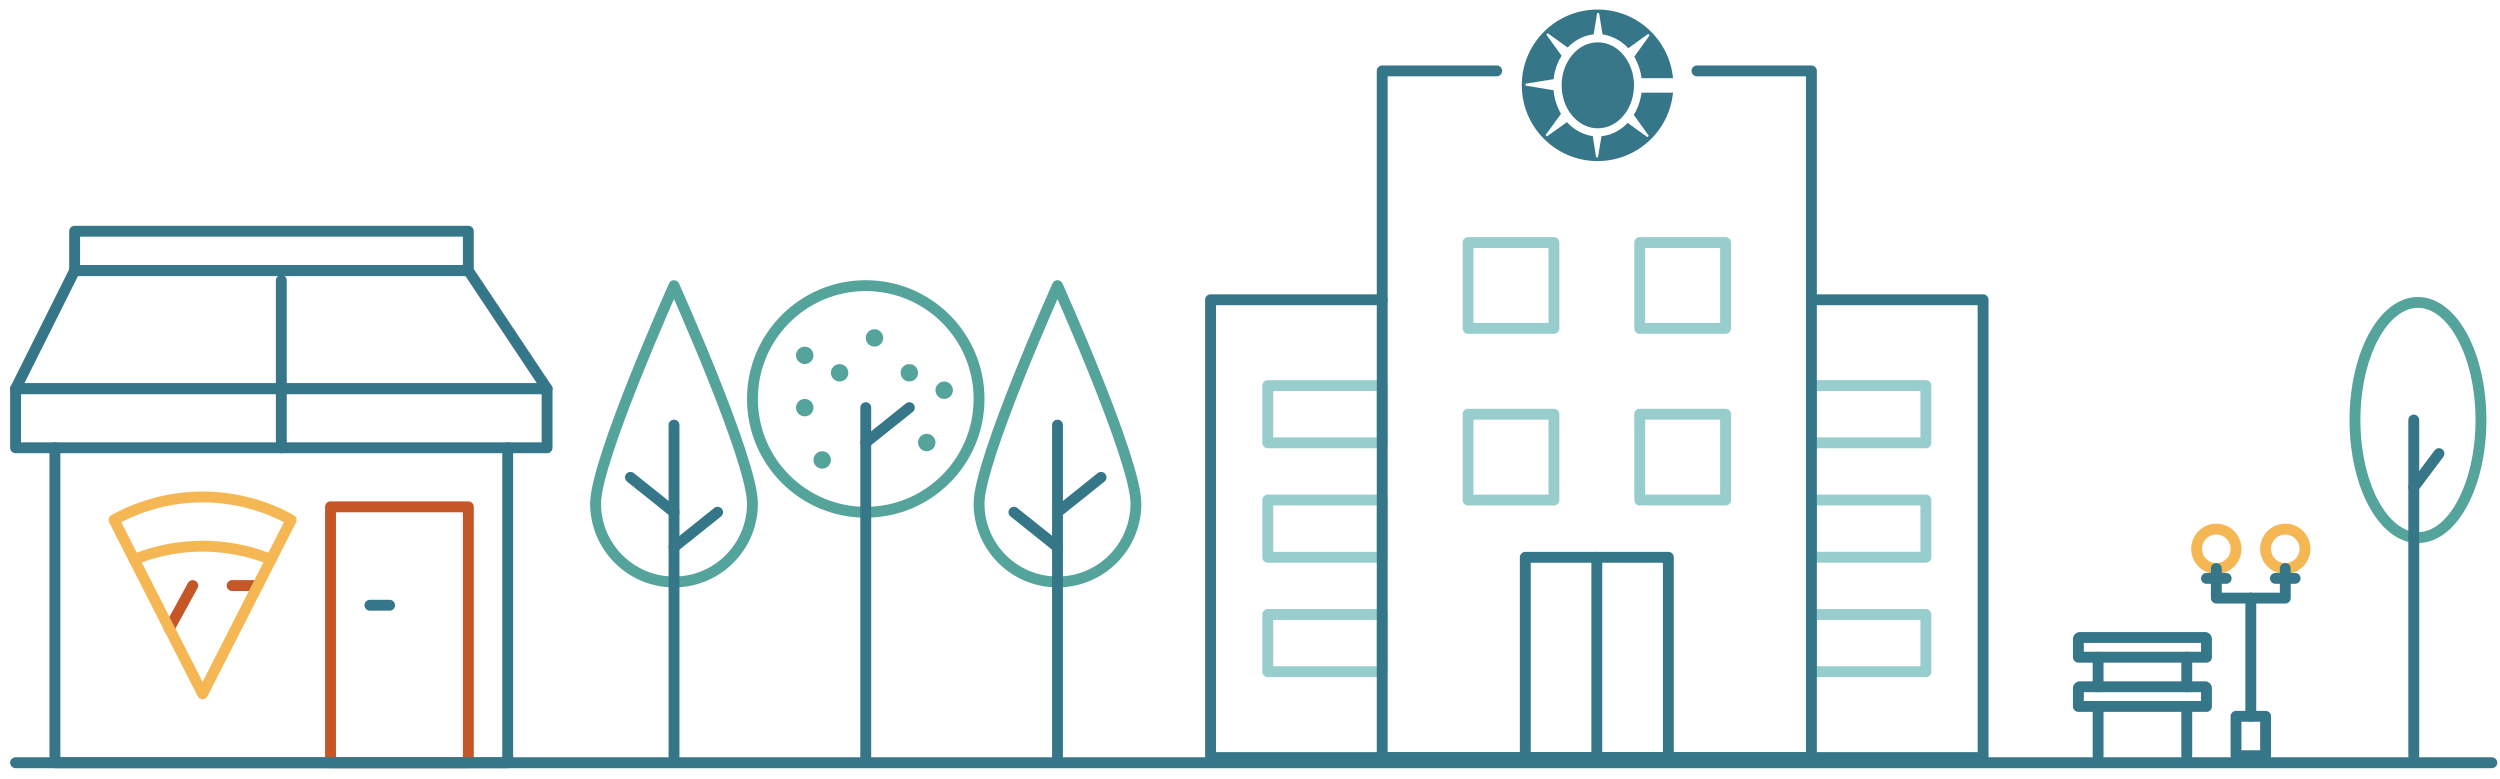 <?xml version="1.0" encoding="UTF-8"?> <!-- Generator: Adobe Illustrator 24.3.0, SVG Export Plug-In . SVG Version: 6.00 Build 0) --> <svg xmlns="http://www.w3.org/2000/svg" xmlns:xlink="http://www.w3.org/1999/xlink" version="1.1" id="Layer_1" x="0px" y="0px" viewBox="0 0 1838 573" style="enable-background:new 0 0 1838 573;" xml:space="preserve"> <style type="text/css"> .st0{fill:none;stroke:#55A49C;stroke-width:8;stroke-linecap:round;stroke-linejoin:round;stroke-miterlimit:10;} .st1{fill:none;stroke:#367689;stroke-width:8;stroke-linecap:round;stroke-linejoin:round;stroke-miterlimit:10;} .st2{fill:#55A49C;} .st3{fill:none;stroke:#C45627;stroke-width:8;stroke-linecap:round;stroke-linejoin:round;stroke-miterlimit:10;} .st4{fill:none;stroke:#F4B753;stroke-width:8;stroke-linecap:round;stroke-linejoin:round;stroke-miterlimit:10;} .st5{fill:none;stroke:#98CDCD;stroke-width:8;stroke-linecap:round;stroke-linejoin:round;stroke-miterlimit:10;} .st6{fill:#377789;} .st7{fill:#367689;} </style> <g> <circle class="st0" cx="636.5" cy="293.3" r="83.3"></circle> <path class="st0" d="M553.21,370.19c0,31.85-25.82,57.67-57.67,57.67c-31.85,0-57.67-25.82-57.67-57.67S495.54,210,495.54,210 S553.21,338.34,553.21,370.19z"></path> <line class="st1" x1="495.54" y1="556" x2="495.54" y2="312.52"></line> <line class="st1" x1="463.5" y1="350.96" x2="495.54" y2="376.59"></line> <line class="st1" x1="636.5" y1="299.7" x2="636.5" y2="556"></line> <line class="st1" x1="668.54" y1="299.7" x2="636.5" y2="325.33"></line> <line class="st1" x1="495.54" y1="402.22" x2="527.58" y2="376.59"></line> <path class="st0" d="M719.8,370.19c0,31.85,25.82,57.67,57.67,57.67c31.85,0,57.67-25.82,57.67-57.67S777.47,210,777.47,210 S719.8,338.34,719.8,370.19z"></path> <line class="st1" x1="777.47" y1="556" x2="777.47" y2="312.52"></line> <line class="st1" x1="809.5" y1="350.96" x2="777.47" y2="376.59"></line> <line class="st1" x1="777.47" y1="402.22" x2="745.43" y2="376.59"></line> <circle class="st2" cx="591.65" cy="299.7" r="6.41"></circle> <circle class="st2" cx="617.28" cy="274.07" r="6.41"></circle> <circle class="st2" cx="668.54" cy="274.07" r="6.41"></circle> <circle class="st2" cx="604.47" cy="338.15" r="6.41"></circle> <circle class="st2" cx="681.36" cy="325.33" r="6.41"></circle> <circle class="st2" cx="642.91" cy="248.44" r="6.41"></circle> <circle class="st2" cx="591.65" cy="261.26" r="6.41"></circle> <circle class="st2" cx="694.17" cy="286.89" r="6.41"></circle> </g> <g> <line class="st3" x1="141.7" y1="430.5" x2="124.45" y2="462.04"></line> <line class="st3" x1="170.64" y1="430.5" x2="189.48" y2="430.5"></line> <polyline class="st1" points="373.26,329.2 373.26,560.76 40.39,560.76 40.39,329.2 "></polyline> <rect x="243.01" y="372.61" class="st3" width="101.31" height="188.14"></rect> <rect x="54.86" y="170" class="st1" width="289.45" height="28.94"></rect> <line class="st1" x1="11.45" y1="560.76" x2="1832" y2="560.76"></line> <rect x="11.45" y="285.78" class="st1" width="390.76" height="43.42"></rect> <polygon class="st1" points="11.45,285.78 54.86,198.94 344.31,198.94 402.2,285.78 "></polygon> <polyline class="st1" points="206.82,329.2 206.82,285.78 206.82,206.18 "></polyline> <path class="st4" d="M83.81,382.25l65.13,127.85l65.13-127.85C173.56,359.75,124.31,359.75,83.81,382.25z"></path> <path class="st4" d="M199.24,411.35c-32.25-13.06-68.36-13.06-100.61,0"></path> <line class="st1" x1="271.95" y1="444.98" x2="286.42" y2="444.98"></line> </g> <g> <rect x="932.07" y="451.78" class="st5" width="84.14" height="42.07"></rect> <rect x="932.07" y="367.64" class="st5" width="84.14" height="42.07"></rect> <rect x="932.07" y="283.5" class="st5" width="84.14" height="42.07"></rect> <rect x="1331.74" y="451.78" transform="matrix(-1 -1.224647e-16 1.224647e-16 -1 2747.631 945.631)" class="st5" width="84.14" height="42.07"></rect> <rect x="1331.74" y="367.64" transform="matrix(-1 -1.224647e-16 1.224647e-16 -1 2747.631 777.347)" class="st5" width="84.14" height="42.07"></rect> <rect x="1331.74" y="283.5" transform="matrix(-1 -1.224647e-16 1.224647e-16 -1 2747.631 609.064)" class="st5" width="84.14" height="42.07"></rect> <path class="st1" d="M1247.6,136.25"></path> <path class="st1" d="M1100.35,136.25"></path> <polyline class="st1" points="1100.35,52.11 1016.21,52.11 1016.21,556.96 1331.74,556.96 1331.74,52.11 1247.6,52.11 "></polyline> <polyline class="st1" points="1016.21,220.39 890,220.39 890,556.96 1457.96,556.96 1457.96,220.39 1331.74,220.39 "></polyline> <rect x="1121.39" y="409.71" class="st1" width="105.18" height="147.25"></rect> <line class="st1" x1="1173.98" y1="409.71" x2="1173.98" y2="556.96"></line> <rect x="1079.32" y="178.32" class="st5" width="63.11" height="63.11"></rect> <rect x="1205.53" y="178.32" class="st5" width="63.11" height="63.11"></rect> <rect x="1079.32" y="304.53" class="st5" width="63.11" height="63.11"></rect> <rect x="1205.53" y="304.53" class="st5" width="63.11" height="63.11"></rect> </g> <g> <path class="st1" d="M1622.2,483.17h-94.17v-13.49c0-0.55,0.45-1,1-1h92.17c0.55,0,1,0.45,1,1V483.17z"></path> <path class="st1" d="M1622.2,519.38h-94.17V505.9c0-0.55,0.45-1,1-1h92.17c0.55,0,1,0.45,1,1V519.38z"></path> <line class="st1" x1="1542.52" y1="483.17" x2="1542.52" y2="504.9"></line> <line class="st1" x1="1542.52" y1="519.38" x2="1542.52" y2="555.6"></line> <line class="st1" x1="1607.71" y1="519.38" x2="1607.71" y2="555.6"></line> <line class="st1" x1="1607.71" y1="483.17" x2="1607.71" y2="504.9"></line> <circle class="st4" cx="1629.44" cy="403.49" r="14.49"></circle> <circle class="st4" cx="1680.14" cy="403.49" r="14.49"></circle> <rect x="1643.93" y="526.63" class="st1" width="21.73" height="28.97"></rect> <line class="st1" x1="1654.79" y1="439.71" x2="1654.79" y2="526.63"></line> <polyline class="st1" points="1629.44,417.97 1629.44,439.71 1680.14,439.71 1680.14,417.97 "></polyline> <line class="st1" x1="1622.2" y1="425.22" x2="1636.68" y2="425.22"></line> <line class="st1" x1="1672.9" y1="425.22" x2="1687.39" y2="425.22"></line> </g> <g> <ellipse class="st0" cx="1777.69" cy="308.8" rx="46.31" ry="86.45"></ellipse> <line class="st1" x1="1774.6" y1="308.8" x2="1774.6" y2="555.8"></line> <line class="st1" x1="1793.13" y1="333.5" x2="1774.6" y2="358.2"></line> </g> <g> <path class="st6" d="M1201.32,62.73c0,17.46-11.91,31.61-26.6,31.61c-14.69,0-26.6-14.15-26.6-31.61 c0-17.46,11.92-31.61,26.6-31.61C1189.41,31.12,1201.32,45.27,1201.32,62.73L1201.32,62.73z"></path> <path class="st7" d="M1206.89,57.51c-1.21-9.27-5.35-15.87-5.35-15.87l11.29-15.68l-1.04-1.04l-14.7,10.55 c-8.07-9.05-18.91-10.2-18.91-10.2l-2.53-15.62h-1.45l-2.54,15.62c-11.87,1.21-19.08,9.69-19.08,9.69l-14.7-10.55l-1.04,1.03 L1148.1,41c-5.48,8.47-5.8,17.19-5.8,17.19l-20.75,3.36v1.4l20.66,3.4c0.51,9.27,5.42,17.33,5.42,17.33l-11.28,15.63l0.99,0.98 L1152,89.8c8.99,9.71,18.98,10.21,18.98,10.21l2.49,15.66h1.36l2.57-15.55c12.15-1.2,19.25-9.79,19.25-9.79l14.58,10.51l0.96-0.95 l-11.05-15.48c4.79-7.23,5.73-16.3,5.73-16.3h23.13c-2.71,28.24-26.51,50.32-55.46,50.32c-30.77,0-55.72-24.94-55.72-55.71 c0-30.78,24.95-55.71,55.72-55.71c29.02,0,52.73,22.17,55.48,50.49L1206.89,57.51L1206.89,57.51L1206.89,57.51z"></path> </g> </svg> 